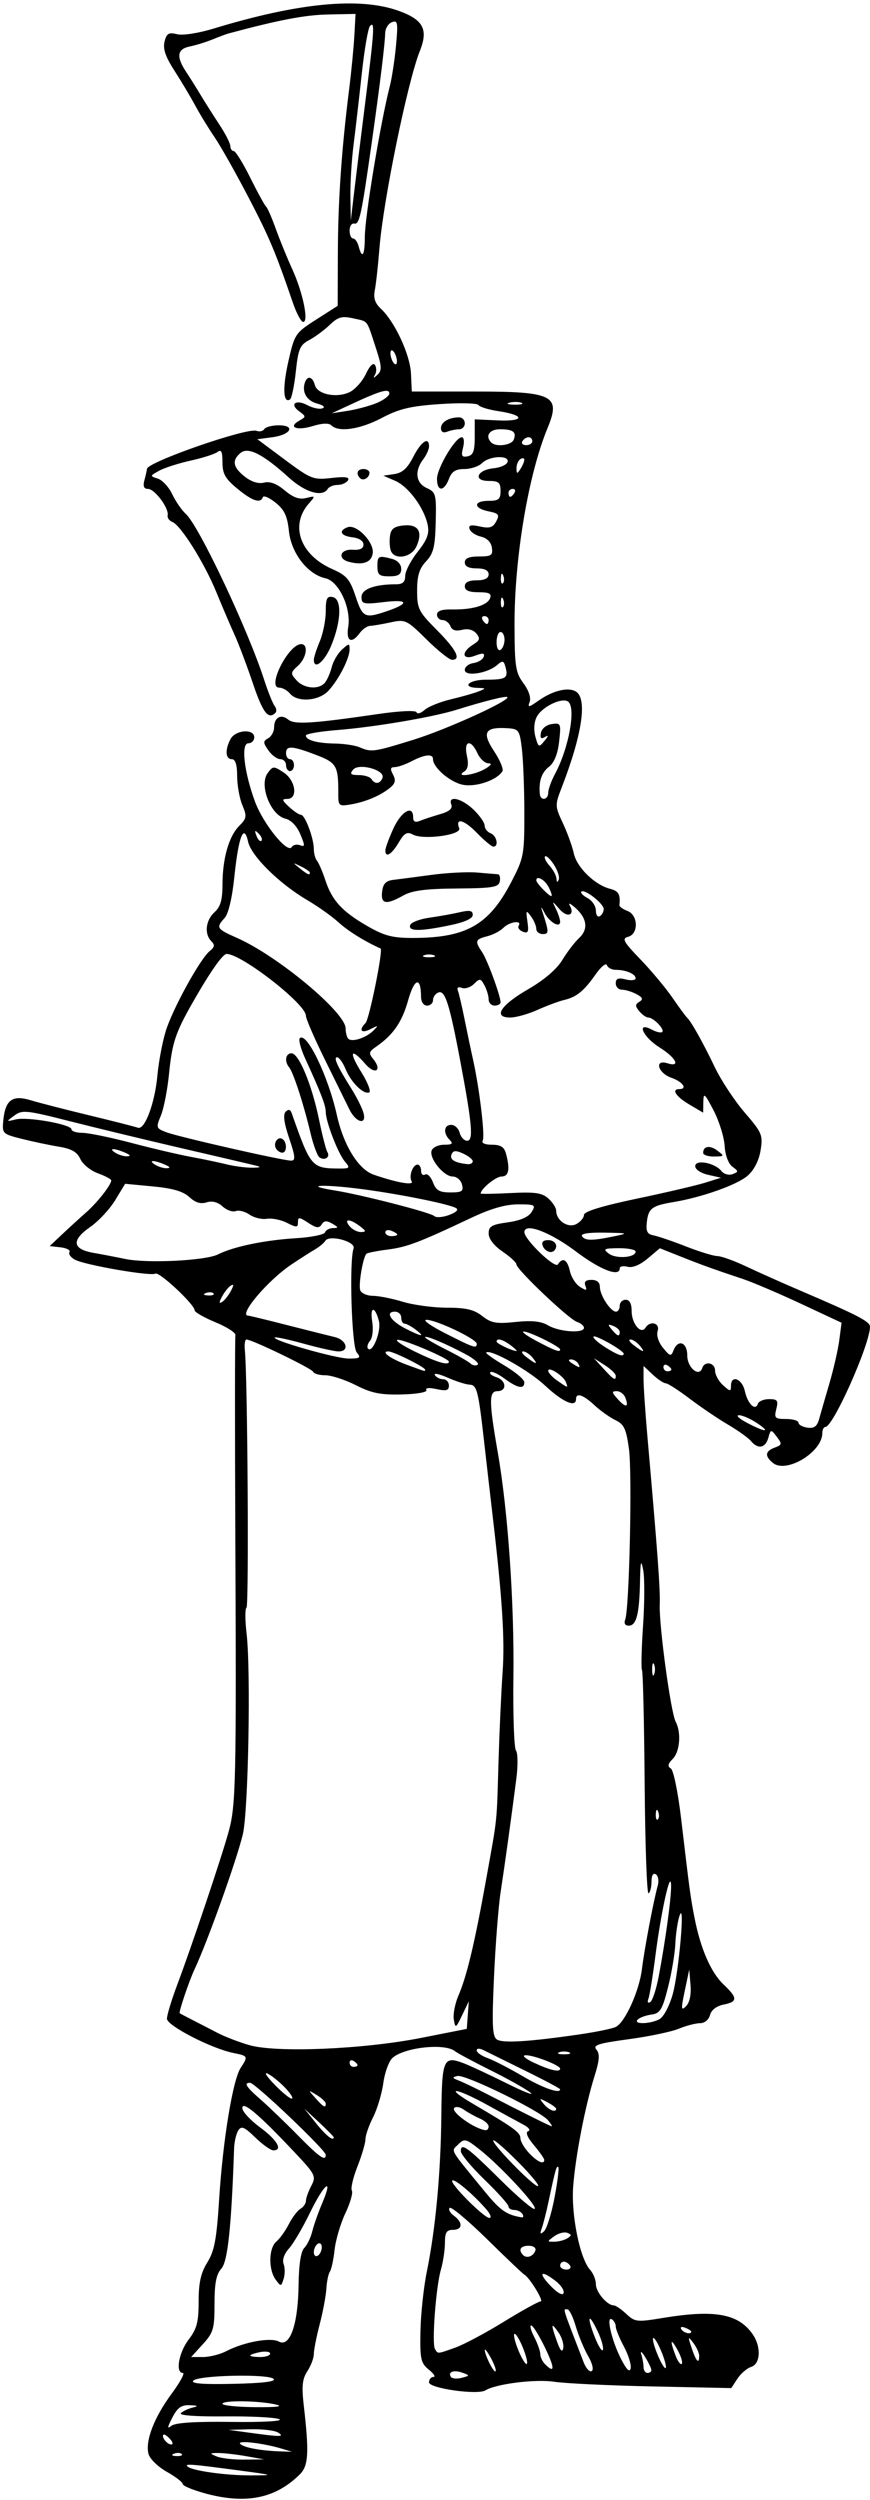 <?xml version="1.0" encoding="UTF-8" standalone="no"?>
<!-- Created with Inkscape (http://www.inkscape.org/) -->

<svg
   xmlns:dc="http://purl.org/dc/elements/1.1/"
   xmlns:cc="http://creativecommons.org/ns#"
   xmlns:rdf="http://www.w3.org/1999/02/22-rdf-syntax-ns#"
   xmlns:svg="http://www.w3.org/2000/svg"
   xmlns="http://www.w3.org/2000/svg"
   xmlns:sodipodi="http://sodipodi.sourceforge.net/DTD/sodipodi-0.dtd"
   xmlns:inkscape="http://www.inkscape.org/namespaces/inkscape"
   id="svg4176"
   version="1.1"
   inkscape:version="0.91 r13725"
   width="205.312"
   height="589.688"
   viewBox="0 0 205.312 589.688"
   sodipodi:docname="ComicCharacter168.svg">
  <defs
     id="defs4180" />
  <sodipodi:namedview
     pagecolor="#ffffff"
     bordercolor="#666666"
     borderopacity="1"
     objecttolerance="10"
     gridtolerance="10"
     guidetolerance="10"
     inkscape:pageopacity="0"
     inkscape:pageshadow="2"
     inkscape:window-width="1600"
     inkscape:window-height="837"
     id="namedview4178"
     showgrid="false"
     inkscape:zoom="1.136195"
     inkscape:cx="102.65625"
     inkscape:cy="294.84375"
     inkscape:window-x="-8"
     inkscape:window-y="-8"
     inkscape:window-maximized="1"
     inkscape:current-layer="svg4176" />
  <path
     style="fill:#000000"
     d="M 48.516,588.121 C 45.551,587.325 43.125,586.323 43.125,585.896 c 0,-0.427 -1.701,-1.732 -3.78,-2.901 -2.088,-1.174 -4.016,-3.066 -4.308,-4.229 -0.777,-3.096 1.333,-8.576 5.452,-14.157 1.998,-2.707 3.197,-4.922 2.665,-4.922 -1.812,0 -0.974,-4.804 1.377,-7.885 1.926,-2.525 2.344,-4.124 2.344,-8.967 0,-4.432 0.51,-6.72 2.056,-9.222 1.678,-2.714 2.19,-5.455 2.785,-14.882 0.872,-13.833 3.204,-28.099 5.062,-30.964 1.811,-2.793 1.788,-2.842 -1.7,-3.547 -5.19,-1.049 -15.654,-6.433 -15.679,-8.068 -0.013,-0.827 1.071,-4.413 2.408,-7.969 3.415,-9.08 10.391,-29.833 12.131,-36.091 1.737,-6.247 1.856,-11.555 1.592,-70.947 -0.111,-24.893 -0.1,-45.702 0.025,-46.243 0.124,-0.541 -1.988,-1.901 -4.695,-3.022 -2.707,-1.121 -4.921,-2.388 -4.922,-2.815 -0.002,-1.373 -8.384,-9.211 -9.267,-8.665 -1.089,0.673 -16.611,-2.012 -18.989,-3.284 -0.988,-0.529 -1.567,-1.333 -1.286,-1.788 0.281,-0.455 -0.656,-0.961 -2.083,-1.125 l -2.594,-0.298 2.988,-2.812 c 1.643,-1.547 4.185,-3.867 5.648,-5.156 2.637,-2.323 5.895,-6.48 5.895,-7.52 0,-0.297 -1.41,-1.051 -3.134,-1.674 -1.724,-0.623 -3.594,-2.143 -4.156,-3.377 -0.756,-1.66 -2.074,-2.416 -5.069,-2.906 -2.226,-0.364 -6.156,-1.193 -8.734,-1.841 -4.572,-1.149 -4.68,-1.257 -4.379,-4.352 0.471,-4.84 2.14,-6.073 6.45,-4.763 1.955,0.594 8.194,2.2 13.866,3.569 5.672,1.369 10.819,2.68 11.437,2.915 1.628,0.617 4.017,-5.776 4.619,-12.359 0.285,-3.113 1.157,-7.77 1.939,-10.348 1.58,-5.213 8.146,-17.164 10.431,-18.988 1.143,-0.912 1.221,-1.427 0.351,-2.297 -1.701,-1.701 -1.344,-4.942 0.754,-6.84 1.406,-1.272 1.876,-2.892 1.88,-6.473 0.007,-6.199 1.497,-11.435 3.955,-13.893 1.769,-1.769 1.842,-2.251 0.739,-4.861 -0.673,-1.594 -1.229,-4.691 -1.234,-6.882 -0.007,-2.704 -0.415,-3.984 -1.269,-3.984 -1.5,0 -1.636,-2.231 -0.288,-4.749 C 55.574,172.135 60,171.813 60,173.906 c 0,0.773 -0.625,1.406 -1.388,1.406 -1.784,0 -1.02,6.739 1.56,13.753 1.919,5.217 7.67,12.344 8.664,10.736 0.33,-0.533 1.217,-0.733 1.972,-0.443 1.197,0.459 1.204,0.126 0.053,-2.613 -0.807,-1.919 -2.172,-3.34 -3.512,-3.654 -3.486,-0.819 -6.252,-7.919 -4.185,-10.745 1.237,-1.691 1.411,-1.699 3.754,-0.164 2.86,1.874 3.473,6.254 0.874,6.254 -1.343,0 -1.277,0.285 0.43,1.875 1.107,1.031 2.367,1.875 2.801,1.875 0.962,0 3.04,5.525 3.04,8.082 0,1.02 0.336,2.256 0.746,2.746 0.41,0.49 1.305,2.578 1.987,4.641 1.582,4.781 3.993,7.388 10.016,10.835 3.973,2.273 5.876,2.755 10.802,2.737 12.445,-0.046 17.771,-3.079 22.99,-13.089 3.017,-5.787 3.145,-6.456 3.137,-16.383 -0.005,-5.692 -0.264,-12.481 -0.578,-15.087 -0.542,-4.512 -0.709,-4.746 -3.507,-4.915 -5.23,-0.316 -5.982,1.003 -3.076,5.395 1.403,2.12 2.298,4.265 1.988,4.767 -1.29,2.087 -6.191,3.773 -9.283,3.193 -3.004,-0.564 -7.099,-4.054 -7.099,-6.052 0,-1.325 -1.916,-1.142 -5.029,0.482 -1.477,0.77 -3.285,1.4 -4.017,1.4 -1.012,0 -1.106,0.423 -0.392,1.757 0.713,1.331 0.55,2.079 -0.67,3.087 -2.24,1.851 -5.762,3.35 -9.276,3.949 -2.834,0.483 -2.977,0.362 -2.966,-2.502 0.026,-6.617 -0.385,-7.329 -5.306,-9.197 C 68.873,175.883 67.5,175.81 67.5,177.656 c 0,0.773 0.422,1.406 0.938,1.406 0.516,0 0.938,0.633 0.938,1.406 0,0.773 -0.422,1.406 -0.938,1.406 -0.516,0 -0.938,-0.633 -0.938,-1.406 0,-0.773 -0.609,-1.406 -1.353,-1.406 -0.744,0 -2.007,-0.934 -2.807,-2.075 -1.284,-1.833 -1.29,-2.167 -0.053,-2.859 0.77,-0.431 1.4,-1.582 1.4,-2.557 0,-2.35 1.626,-3.257 3.32,-1.852 1.471,1.221 5.598,0.969 21.055,-1.282 5.236,-0.763 9.043,-0.942 9.238,-0.435 0.182,0.474 1.032,0.229 1.887,-0.545 0.856,-0.774 3.659,-1.908 6.231,-2.519 2.571,-0.611 5.519,-1.451 6.55,-1.867 1.779,-0.718 1.768,-0.76 -0.234,-0.82 -3.957,-0.119 -2.124,-1.938 1.953,-1.938 4.702,0 5.286,-0.367 4.623,-2.904 -0.424,-1.623 -0.678,-1.692 -2.007,-0.543 -2.296,1.985 -7.615,2.785 -7.615,1.145 0,-0.725 0.916,-1.452 2.036,-1.617 1.12,-0.165 2.211,-0.83 2.424,-1.479 0.295,-0.897 -0.193,-0.958 -2.036,-0.258 -3.039,1.155 -3.395,-0.787 -0.478,-2.609 1.605,-1.002 1.74,-1.464 0.773,-2.63 -0.738,-0.889 -1.99,-1.209 -3.373,-0.862 -1.487,0.373 -2.377,0.089 -2.748,-0.877 -0.302,-0.786 -1.136,-1.429 -1.854,-1.429 -0.718,0 -1.306,-0.579 -1.306,-1.286 0,-0.873 1.129,-1.265 3.516,-1.219 4.81,0.092 8.358,-0.949 9.008,-2.643 0.42,-1.093 -0.195,-1.414 -2.709,-1.414 -2.266,0 -3.252,-0.427 -3.252,-1.406 0,-0.938 0.938,-1.406 2.812,-1.406 1.875,0 2.812,-0.469 2.812,-1.406 0,-0.938 -0.938,-1.406 -2.812,-1.406 -1.875,0 -2.812,-0.469 -2.812,-1.406 0,-0.987 0.997,-1.406 3.346,-1.406 2.917,0 3.308,-0.266 3.047,-2.071 -0.186,-1.288 -1.159,-2.272 -2.574,-2.604 -1.251,-0.293 -2.461,-1.093 -2.689,-1.778 -0.313,-0.938 0.29,-1.09 2.443,-0.617 2.268,0.498 3.06,0.251 3.834,-1.196 0.847,-1.582 0.607,-1.897 -1.81,-2.38 -3.622,-0.724 -3.603,-2.479 0.027,-2.479 2.375,0 2.812,-0.365 2.812,-2.344 0,-1.974 -0.439,-2.344 -2.783,-2.344 -3.794,0 -2.794,-2.601 1.15,-2.993 1.592,-0.158 3.068,-0.815 3.28,-1.46 0.553,-1.683 -4.27,-1.495 -5.999,0.234 -0.773,0.773 -2.652,1.406 -4.175,1.406 -2.091,0 -2.987,0.574 -3.66,2.344 -1.152,3.03 -2.812,3.018 -2.812,-0.02 0,-2.538 4.339,-9.824 5.851,-9.824 0.515,0 0.649,1.057 0.307,2.42 -0.499,1.988 -0.308,2.36 1.07,2.086 1.312,-0.261 1.678,-1.248 1.678,-4.529 l 0,-4.195 5.455,0.249 c 6.384,0.291 6.479,-1.226 0.137,-2.178 -2.315,-0.347 -4.435,-0.998 -4.713,-1.447 -0.277,-0.449 -4.385,-0.548 -9.129,-0.222 -6.946,0.478 -9.609,1.115 -13.679,3.268 -5.092,2.694 -10.201,3.45 -11.892,1.759 -0.594,-0.594 -2.137,-0.539 -4.405,0.157 -3.768,1.157 -5.96,0.282 -3.185,-1.271 1.639,-0.917 1.638,-0.994 -0.006,-2.197 -2.377,-1.738 -0.79,-2.916 1.951,-1.448 1.237,0.662 2.819,0.996 3.514,0.742 0.752,-0.275 0.256,-0.731 -1.225,-1.126 -2.468,-0.658 -3.664,-2.701 -2.905,-4.958 0.581,-1.727 1.828,-1.425 2.35,0.57 0.579,2.216 5.113,3.149 8.197,1.688 1.287,-0.61 3.015,-2.539 3.841,-4.287 0.932,-1.973 1.754,-2.769 2.168,-2.099 0.367,0.594 0.37,1.607 0.006,2.252 -0.525,0.929 -0.399,0.928 0.606,-0.005 1.062,-0.986 0.979,-2.051 -0.508,-6.562 -2.172,-6.587 -1.614,-5.885 -5.332,-6.718 -2.583,-0.579 -3.525,-0.311 -5.465,1.554 -1.289,1.239 -3.47,2.85 -4.846,3.579 -2.188,1.159 -2.584,2.093 -3.157,7.448 -0.361,3.367 -0.984,6.325 -1.384,6.572 -1.619,1.001 -1.773,-2.845 -0.361,-9.05 1.454,-6.391 1.628,-6.652 6.559,-9.806 l 5.065,-3.24 0.041,-12.393 c 0.041,-12.386 0.875,-24.517 2.658,-38.643 0.521,-4.125 1.076,-9.82 1.233,-12.656 l 0.286,-5.156 -6.562,0.133 c -5.377,0.109 -11.573,1.294 -23.438,4.483 -0.516,0.139 -2.203,0.769 -3.75,1.402 -1.547,0.632 -3.973,1.383 -5.391,1.667 -2.955,0.593 -3.218,2.39 -0.869,5.941 0.865,1.307 2.416,3.779 3.447,5.493 1.031,1.714 3.027,4.863 4.436,6.998 1.409,2.135 2.569,4.409 2.578,5.054 0.009,0.645 0.367,1.172 0.795,1.172 0.428,0 2.195,2.848 3.927,6.328 1.732,3.48 3.408,6.539 3.724,6.797 0.316,0.258 1.33,2.578 2.254,5.156 0.924,2.578 2.69,6.904 3.926,9.613 2.499,5.479 3.933,12.419 2.566,12.419 -0.483,0 -1.566,-2.004 -2.407,-4.453 -4.184,-12.188 -5.597,-15.539 -10.575,-25.078 -2.96,-5.672 -6.533,-12 -7.94,-14.062 -1.407,-2.062 -3.47,-5.438 -4.583,-7.5 -1.114,-2.062 -3.324,-5.766 -4.911,-8.229 -2.09,-3.243 -2.725,-5.122 -2.301,-6.809 0.486,-1.938 0.981,-2.231 2.935,-1.741 1.352,0.339 5.027,-0.225 8.651,-1.329 20.022,-6.099 34.479,-7.484 43.658,-4.183 5.838,2.099 7.039,4.385 4.992,9.502 -2.884,7.208 -8.626,35.223 -9.52,46.449 -0.325,4.075 -0.819,8.555 -1.1,9.955 -0.365,1.825 0.041,3.059 1.432,4.355 3.305,3.079 6.9,10.824 7.108,15.312 l 0.196,4.219 15.006,0 c 18.372,0 20.21,0.929 17.029,8.611 -4.531,10.942 -7.832,30.604 -7.795,46.419 0.023,9.83 0.241,11.259 2.103,13.777 1.26,1.704 1.836,3.44 1.463,4.41 -0.525,1.368 -0.218,1.321 2.119,-0.324 3.372,-2.374 6.992,-3.246 8.808,-2.123 2.727,1.685 1.474,10.134 -3.35,22.597 -1.625,4.198 -1.619,4.405 0.266,8.438 1.063,2.273 2.226,5.493 2.586,7.155 0.713,3.294 4.959,7.427 8.557,8.33 1.998,0.501 2.468,1.321 2.202,3.836 -0.038,0.361 0.805,0.98 1.875,1.376 2.57,0.951 2.695,5.447 0.17,6.107 -1.521,0.398 -1.108,1.156 2.89,5.303 2.566,2.661 5.973,6.737 7.572,9.058 1.599,2.32 3.146,4.43 3.438,4.688 0.944,0.834 3.816,5.957 6.57,11.719 1.479,3.094 4.653,7.905 7.054,10.691 4.088,4.744 4.326,5.311 3.744,8.906 -0.388,2.397 -1.527,4.637 -3.03,5.961 -2.451,2.159 -10.767,5.116 -17.577,6.25 -5.041,0.839 -5.88,1.476 -6.239,4.733 -0.238,2.161 0.106,2.842 1.57,3.109 1.031,0.188 4.478,1.363 7.66,2.611 3.182,1.248 6.516,2.27 7.41,2.27 0.894,0 3.961,1.105 6.817,2.456 2.856,1.351 8.592,3.91 12.747,5.688 13.612,5.823 16.461,7.298 16.461,8.521 0,4.14 -8.685,23.648 -10.529,23.648 -0.397,0 -0.721,0.648 -0.721,1.439 0,4.508 -8.538,9.638 -11.688,7.024 -1.951,-1.619 -1.805,-2.762 0.458,-3.599 1.726,-0.639 1.769,-0.865 0.484,-2.548 -1.39,-1.82 -1.419,-1.816 -2.004,0.262 -0.679,2.414 -2.438,2.735 -4.09,0.746 -0.623,-0.75 -3.061,-2.494 -5.418,-3.876 -2.357,-1.382 -6.435,-4.141 -9.061,-6.132 -2.626,-1.991 -5.169,-3.622 -5.652,-3.624 -0.482,-0.002 -1.853,-0.921 -3.047,-2.042 l -2.17,-2.038 0,3.155 c 0,1.735 0.411,7.821 0.913,13.523 2.423,27.51 3.045,35.988 2.907,39.608 -0.188,4.92 2.611,25.481 3.762,27.631 1.359,2.539 0.996,7.073 -0.703,8.771 -1.146,1.146 -1.263,1.741 -0.443,2.248 0.625,0.386 1.696,5.606 2.435,11.868 2.043,17.313 2.187,18.37 3.16,23.366 1.411,7.244 3.862,12.876 6.828,15.69 3.391,3.218 3.393,4.094 0.013,4.77 -1.648,0.33 -2.885,1.283 -3.193,2.461 -0.292,1.119 -1.276,1.923 -2.351,1.923 -1.017,0 -3.271,0.587 -5.01,1.305 -1.739,0.718 -7.065,1.833 -11.837,2.477 -7.23,0.977 -8.495,1.389 -7.593,2.477 0.827,0.997 0.721,2.459 -0.45,6.194 -2.214,7.063 -4.512,18.933 -5.045,26.053 -0.502,6.715 1.581,17 3.981,19.652 0.757,0.836 1.376,2.371 1.376,3.411 0,1.858 2.657,4.993 4.232,4.993 0.442,0 1.769,0.907 2.949,2.016 2.029,1.906 2.504,1.957 8.679,0.938 12.155,-2.007 17.745,-0.998 21.114,3.812 2.069,2.954 1.896,7.033 -0.328,7.739 -0.985,0.313 -2.445,1.566 -3.243,2.785 l -1.452,2.217 -18.553,-0.391 c -10.204,-0.215 -20.663,-0.713 -23.241,-1.106 -4.408,-0.672 -13.733,0.495 -16.217,2.031 -1.861,1.15 -13.314,-0.474 -13.314,-1.887 0,-0.702 0.469,-1.277 1.041,-1.277 0.573,0 0.085,-0.774 -1.083,-1.72 -1.906,-1.544 -2.11,-2.474 -1.985,-9.061 0.077,-4.038 0.748,-10.33 1.492,-13.983 2.08,-10.21 3.304,-23.347 3.437,-36.879 0.132,-13.4 0.461,-14.165 5.308,-12.332 1.413,0.535 5.945,2.648 10.07,4.697 4.125,2.049 6.656,3.04 5.625,2.204 -1.031,-0.837 -5.23,-3.192 -9.33,-5.234 -4.1,-2.042 -7.897,-4.075 -8.438,-4.517 -2.377,-1.946 -11.868,-0.947 -14.733,1.551 -0.86,0.749 -1.846,3.422 -2.193,5.94 -0.346,2.518 -1.436,6.159 -2.421,8.092 -0.986,1.933 -1.792,4.254 -1.792,5.157 0,0.903 -0.85,3.798 -1.888,6.432 -1.039,2.635 -1.634,5.201 -1.324,5.704 0.31,0.502 -0.375,2.897 -1.523,5.322 -1.148,2.425 -2.295,6.308 -2.549,8.628 -0.254,2.32 -0.754,4.641 -1.111,5.156 -0.357,0.516 -0.731,2.316 -0.831,4.001 -0.1,1.685 -0.808,5.465 -1.572,8.4 -0.765,2.935 -1.39,6.107 -1.39,7.048 0,0.941 -0.683,2.754 -1.518,4.028 -1.206,1.84 -1.38,3.523 -0.845,8.17 1.277,11.101 1.101,14.147 -0.934,16.166 -5.74,5.693 -12.664,7.101 -22.249,4.526 z m 7.266,-5.521 c -10.763,-1.431 -12.22,-1.539 -11.536,-0.854 0.992,0.992 8.87,2.111 14.817,2.106 5.867,-0.006 5.745,-0.052 -3.281,-1.252 z m 2.344,-3.273 c -2.32,-0.413 -5.273,-0.752 -6.562,-0.754 -2.136,-0.004 -2.177,0.068 -0.469,0.802 1.031,0.443 3.984,0.783 6.562,0.754 l 4.688,-0.051 -4.219,-0.751 z m -15.254,-0.519 c -0.312,-0.312 -1.12,-0.345 -1.797,-0.074 -0.748,0.299 -0.526,0.521 0.566,0.566 0.988,0.041 1.542,-0.181 1.23,-0.492 z M 66.562,577.57 c -4.517,-1.361 -10.821,-2.08 -9.844,-1.122 0.905,0.887 4.979,1.615 9.844,1.759 l 2.344,0.07 -2.344,-0.706 z m -26.447,-2.319 c -0.665,-0.721 -1.357,-1.171 -1.537,-1 -0.556,0.528 0.853,2.312 1.827,2.312 0.506,0 0.375,-0.59 -0.29,-1.312 z M 65.625,573.75 c -0.773,-0.5 -3.727,-0.849 -6.562,-0.776 l -5.156,0.133 4.688,0.643 c 7.677,1.053 8.661,1.053 7.031,0 z m -11.066,-2.51 c 7.273,0.095 12.204,-0.172 11.408,-0.618 -0.772,-0.431 -6.531,-0.74 -12.797,-0.685 -6.985,0.061 -11.042,-0.235 -10.485,-0.765 0.5,-0.476 1.753,-1.068 2.784,-1.316 1.429,-0.344 1.268,-0.477 -0.679,-0.56 -1.987,-0.085 -2.904,0.568 -4.129,2.938 -1.171,2.265 -1.234,2.764 -0.244,1.943 0.902,-0.748 5.464,-1.05 14.143,-0.938 z m 10.597,-4.088 C 61.287,566.216 52.5,566.089 52.5,566.969 c 0,0.396 3.48,0.751 7.734,0.791 5.027,0.047 6.75,-0.166 4.922,-0.608 z m -0.592,-6.058 c -1.217,-1.229 -17.653,-0.88 -18.935,0.402 -0.695,0.695 2.115,0.923 9.437,0.763 6.944,-0.151 10.117,-0.54 9.498,-1.165 z m 44.604,-1.446 c -2.046,-0.743 -3.514,-0.238 -2.777,0.954 0.267,0.432 1.411,0.542 2.543,0.246 1.958,-0.512 1.969,-0.571 0.233,-1.201 z m 6.724,-3.393 c -0.793,-1.464 -1.459,-2.364 -1.48,-2.002 -0.064,1.114 2.118,5.467 2.532,5.053 0.214,-0.214 -0.259,-1.587 -1.052,-3.051 z m 22.891,-0.578 c -0.961,-1.661 -2.273,-4.814 -2.914,-7.005 -0.641,-2.191 -1.521,-3.984 -1.955,-3.984 -1.082,0 -1.434,-1.15 3.817,12.478 0.558,1.449 1.417,2.386 1.907,2.083 0.515,-0.318 0.153,-1.829 -0.856,-3.572 z m 8.456,-2.212 c -1.059,-1.976 -1.926,-4.102 -1.926,-4.724 0,-0.622 -0.416,-1.387 -0.923,-1.701 -1.413,-0.873 -0.034,5.05 2.18,9.366 1.3,2.533 2.033,3.247 2.259,2.201 0.185,-0.852 -0.531,-3.166 -1.59,-5.142 z m 6.478,5.519 c -0.018,-0.387 -0.68,-1.758 -1.471,-3.047 -0.791,-1.289 -1.198,-1.571 -0.904,-0.626 0.293,0.945 0.533,2.316 0.533,3.047 0,0.731 0.422,1.33 0.938,1.33 0.516,0 0.923,-0.316 0.904,-0.703 z m -25.143,-5.349 c -1.364,-2.813 -2.808,-5.133 -3.208,-5.156 -0.4,-0.023 -0.084,1.203 0.703,2.724 0.787,1.521 1.43,3.335 1.43,4.031 0,0.696 0.506,1.772 1.125,2.39 2.358,2.358 2.34,0.941 -0.051,-3.99 z m 27.477,0.939 c -0.81,-1.94 -1.665,-3.335 -1.9,-3.1 -0.234,0.234 0.237,2.013 1.047,3.953 0.81,1.94 1.665,3.335 1.9,3.1 0.234,-0.234 -0.237,-2.013 -1.047,-3.953 z m -32.727,-1.023 c -0.81,-1.94 -1.684,-3.316 -1.942,-3.058 -0.258,0.258 0.194,2.056 1.005,3.995 0.81,1.94 1.684,3.316 1.942,3.058 0.258,-0.258 -0.194,-2.056 -1.005,-3.995 z m 36.631,0.829 c -1.671,-3.083 -1.947,-2.506 -0.553,1.158 0.53,1.394 1.196,2.303 1.48,2.019 0.284,-0.284 -0.133,-1.713 -0.926,-3.177 z M 165,555.648 c 0,-0.675 -0.627,-2.046 -1.393,-3.047 -1.275,-1.665 -1.307,-1.56 -0.377,1.227 1.061,3.181 1.77,3.91 1.77,1.82 z M 53.386,554.558 c 4.224,-2.185 10.466,-3.319 12.442,-2.262 2.609,1.396 4.512,-4.077 4.632,-13.317 0.063,-4.869 0.534,-7.963 1.335,-8.764 0.681,-0.681 1.536,-2.449 1.901,-3.929 0.365,-1.48 1.425,-4.484 2.357,-6.676 2.727,-6.415 0.429,-4.574 -2.926,2.344 -1.688,3.48 -3.908,7.256 -4.935,8.39 -1.131,1.249 -1.626,2.687 -1.258,3.648 0.335,0.872 0.335,2.449 -1.94e-4,3.504 -0.591,1.862 -0.646,1.867 -1.896,0.157 -1.734,-2.371 -1.631,-7.45 0.181,-8.954 0.807,-0.67 2.13,-2.515 2.94,-4.099 0.809,-1.584 2.047,-3.218 2.751,-3.63 0.704,-0.412 1.282,-1.256 1.285,-1.875 0.003,-0.619 0.572,-2.211 1.265,-3.538 1.203,-2.305 1.009,-2.676 -4.345,-8.338 C 60.909,498.545 57.188,495.423 57.188,497.217 c 0,0.81 1.882,2.858 4.182,4.55 4.042,2.974 5.454,5.42 3.128,5.42 -0.62,0 -2.537,-1.366 -4.26,-3.036 -2.606,-2.526 -3.281,-2.802 -4.015,-1.641 -0.485,0.767 -0.925,2.661 -0.978,4.208 -0.629,18.495 -1.497,26.697 -3.002,28.359 -1.206,1.333 -1.619,3.448 -1.619,8.303 0,5.901 -0.26,6.799 -2.76,9.536 l -2.76,3.021 2.806,0 c 1.543,0 4.007,-0.621 5.474,-1.379 z M 63.75,555.13 c 0,-0.444 -1.055,-0.606 -2.344,-0.359 -1.289,0.246 -2.344,0.61 -2.344,0.807 0,0.198 1.055,0.359 2.344,0.359 1.289,0 2.344,-0.363 2.344,-0.807 z m 43.71,-1.422 c 1.998,-0.711 7.145,-3.453 11.437,-6.094 4.292,-2.641 8.207,-4.802 8.7,-4.802 0.832,0 -2.727,-5.78 -3.908,-6.348 -0.291,-0.14 -4.218,-3.877 -8.726,-8.305 -4.508,-4.428 -8.488,-7.759 -8.844,-7.403 -0.356,0.356 0.09,1.187 0.992,1.846 2.198,1.608 2.076,3.336 -0.236,3.336 -1.491,0 -1.875,0.625 -1.875,3.053 0,1.679 -0.427,4.527 -0.949,6.328 -1.185,4.093 -2.184,17.467 -1.399,18.737 0.727,1.176 0.471,1.194 4.808,-0.348 z m 24.324,-3.586 c -1.768,-2.525 -1.841,-2.061 -0.336,2.161 0.775,2.174 1.243,2.671 1.472,1.564 0.185,-0.893 -0.327,-2.569 -1.136,-3.724 z m 9.251,-0.269 c -2.169,-4.571 -2.637,-3.632 -0.677,1.358 0.874,2.224 1.742,3.583 1.929,3.021 0.187,-0.562 -0.376,-2.533 -1.252,-4.379 z m 22.09,0.092 c 0,-0.203 -0.655,-0.62 -1.455,-0.927 -0.834,-0.32 -1.211,-0.163 -0.882,0.368 0.551,0.891 2.337,1.318 2.337,0.558 z m -31.986,-11.935 c -3.516,-2.703 -4.265,-2.046 -1.252,1.099 1.644,1.716 2.888,2.41 3.112,1.738 0.205,-0.616 -0.632,-1.893 -1.86,-2.837 z m 3.392,-3.634 c -0.319,-0.516 -0.976,-0.938 -1.462,-0.938 -0.485,0 -0.882,0.422 -0.882,0.938 0,0.516 0.658,0.938 1.462,0.938 0.804,0 1.201,-0.422 0.882,-0.938 z M 75.938,530.046 c 0,-0.773 -0.422,-1.146 -0.938,-0.827 -0.516,0.319 -0.938,1.212 -0.938,1.986 0,0.773 0.422,1.146 0.938,0.827 0.516,-0.319 0.938,-1.212 0.938,-1.986 z m 50.41,0.755 c 0.207,-0.622 -0.491,-1.113 -1.582,-1.113 -1.947,0 -2.531,0.984 -1.309,2.207 0.869,0.869 2.434,0.276 2.891,-1.094 z m 7.559,-2.872 c 1.035,-0.656 1.029,-0.878 -0.039,-1.288 -0.709,-0.272 -2.091,0.091 -3.07,0.807 -1.744,1.275 -1.743,1.302 0.039,1.288 1.001,-0.007 2.383,-0.371 3.07,-0.807 z m -3.049,-9.565 c 0.716,-3.757 1.118,-7.014 0.893,-7.239 -0.413,-0.413 -0.683,0.548 -2.336,8.325 -0.502,2.362 -1.2,5.104 -1.551,6.094 -0.497,1.402 -0.381,1.563 0.527,0.725 0.641,-0.591 1.752,-4.148 2.467,-7.905 z m -16.103,2.719 c -3.136,-3.585 -7.374,-7.177 -8.008,-6.785 -0.821,0.507 7.43,8.827 8.754,8.827 0.572,0 0.235,-0.919 -0.747,-2.042 z m 8.527,1.105 c -0.319,-0.516 -1.187,-0.938 -1.93,-0.938 -0.743,0 -1.351,-0.375 -1.351,-0.834 0,-0.458 -2.531,-3.282 -5.625,-6.275 -3.094,-2.993 -5.625,-6.028 -5.625,-6.745 0,-2.128 1.474,-1.065 9.363,6.75 4.124,4.086 7.759,7.168 8.077,6.85 0.686,-0.686 -7.982,-10.028 -12.981,-13.989 -3.26,-2.583 -3.619,-2.671 -5.055,-1.234 -1.733,1.733 -2.351,0.629 6.221,11.103 3.682,4.499 5.13,5.514 8.727,6.12 0.417,0.07 0.498,-0.294 0.179,-0.81 z m -0.913,-12.163 c -3.048,-3.08 -5.723,-5.419 -5.945,-5.198 -0.589,0.589 9.341,10.798 10.503,10.798 0.541,0 -1.51,-2.52 -4.558,-5.6 z m 6.069,-0.592 c 0,-0.312 -1.103,-1.878 -2.45,-3.48 -1.558,-1.852 -2.046,-3.047 -1.34,-3.282 0.619,-0.206 0.147,-0.877 -1.065,-1.515 -1.197,-0.63 -4.982,-2.694 -8.411,-4.587 -7.689,-4.245 -10.724,-4.57 -3.591,-0.385 9.741,5.716 11.221,6.787 11.227,8.132 0.003,0.74 0.923,2.322 2.044,3.516 1.951,2.077 3.587,2.808 3.587,1.602 z M 76.875,508.24 c 0,-1.095 -16.702,-16.99 -17.852,-16.99 -1.57,0 -0.989,0.915 2.549,4.013 1.896,1.66 5.798,5.411 8.672,8.335 5.136,5.227 6.631,6.273 6.631,4.641 z m 1.875,-4.15 c 0,-0.157 -1.559,-1.739 -3.465,-3.516 l -3.465,-3.231 2.762,3.448 c 2.349,2.932 4.169,4.372 4.169,3.298 z m 36.562,-2.551 c 0,-0.528 -0.949,-1.371 -2.109,-1.873 -1.16,-0.502 -2.827,-1.425 -3.705,-2.053 -0.878,-0.628 -1.907,-0.83 -2.287,-0.449 -0.928,0.927 4.831,5.029 7.398,5.27 0.387,0.036 0.703,-0.366 0.703,-0.895 z m 13.993,-1.467 c -1.836,-2.212 -19.543,-10.861 -21.345,-10.426 -1.316,0.318 -1.267,0.485 0.321,1.087 1.031,0.391 4.406,2.018 7.5,3.615 7.764,4.008 13.995,7.105 14.412,7.164 0.192,0.027 -0.207,-0.621 -0.888,-1.441 z m 1.945,-2.695 c 0,-0.24 -0.949,-0.942 -2.109,-1.56 -1.913,-1.019 -1.989,-0.979 -0.823,0.436 1.198,1.452 2.932,2.117 2.932,1.124 z m -54.375,-1.214 c 0,-0.392 -0.949,-1.295 -2.109,-2.008 -2.102,-1.291 -2.103,-1.289 -0.323,0.712 1.911,2.148 2.433,2.426 2.433,1.296 z m -9.446,-3.593 c -1.25,-1.336 -3.117,-2.875 -4.148,-3.419 -1.075,-0.567 -0.475,0.466 1.406,2.42 1.805,1.875 3.671,3.414 4.148,3.419 0.477,0.006 -0.156,-1.083 -1.406,-2.42 z m 64.758,0.221 c 0,-0.183 -3.691,-2.148 -8.203,-4.365 -4.512,-2.217 -8.941,-4.402 -9.844,-4.856 -0.982,-0.494 -1.641,-0.472 -1.641,0.054 0,0.483 1.16,1.295 2.578,1.803 1.418,0.508 5.109,2.41 8.203,4.227 4.838,2.841 8.906,4.273 8.906,3.137 z m 0,-4.87 c 0,-0.802 -6.303,-3.242 -8.173,-3.164 -0.944,0.039 -0.04,0.824 2.079,1.805 3.834,1.775 6.094,2.279 6.094,1.358 z M 84.375,487.087 c 0,-0.227 -0.422,-0.674 -0.938,-0.993 -0.516,-0.319 -0.938,-0.133 -0.938,0.413 0,0.546 0.422,0.993 0.938,0.993 0.516,0 0.938,-0.186 0.938,-0.413 z m 49.922,-3.02 c -0.645,-0.26 -1.699,-0.26 -2.344,0 -0.645,0.26 -0.117,0.473 1.172,0.473 1.289,0 1.816,-0.213 1.172,-0.473 z m -34.922,-3.402 10.781,-2.129 0.239,-3.252 0.239,-3.252 -1.574,3.281 c -1.484,3.093 -1.596,3.153 -1.962,1.039 -0.214,-1.233 0.269,-3.764 1.072,-5.625 1.987,-4.604 3.821,-12.271 6.525,-27.289 2.764,-15.345 2.499,-12.831 2.956,-28.125 0.208,-6.961 0.641,-16.393 0.963,-20.96 0.54,-7.663 -0.088,-17.499 -2.342,-36.696 -0.484,-4.125 -1.358,-11.719 -1.941,-16.875 -1.468,-12.974 -1.754,-14.119 -3.549,-14.199 -0.86,-0.038 -3.184,-0.783 -5.164,-1.655 -1.98,-0.872 -3.327,-1.142 -2.992,-0.6 0.335,0.542 1.217,0.986 1.96,0.986 0.743,0 1.351,0.666 1.351,1.481 0,1.171 -0.613,1.346 -2.93,0.837 -1.735,-0.381 -2.71,-0.288 -2.39,0.229 0.309,0.5 -2.145,0.942 -5.742,1.036 -5.056,0.131 -7.181,-0.294 -10.893,-2.179 -2.537,-1.288 -5.771,-2.342 -7.188,-2.342 -1.417,0 -2.716,-0.367 -2.888,-0.816 -0.3,-0.784 -14.431,-7.622 -15.751,-7.622 -0.354,0 -0.52,1.16 -0.37,2.578 0.637,5.999 0.983,60.305 0.387,60.673 -0.359,0.222 -0.35,2.968 0.019,6.103 1.031,8.74 0.407,42.036 -0.887,47.364 -1.539,6.337 -8.343,25.341 -11.412,31.875 -1.273,2.711 -3.769,10.105 -3.482,10.314 0.134,0.098 1.51,0.823 3.057,1.612 1.547,0.788 4.191,2.154 5.875,3.033 1.685,0.88 5.06,2.176 7.5,2.88 6.398,1.845 26.917,0.982 40.531,-1.706 z m 37.5,-0.843 c 3.867,-0.564 7.678,-1.354 8.468,-1.754 2.193,-1.111 5.529,-8.509 6.149,-13.639 0.566,-4.676 2.731,-16.095 3.739,-19.714 0.307,-1.102 0.099,-2.287 -0.461,-2.633 -0.63,-0.389 -1.019,0.265 -1.019,1.714 0,1.289 -0.316,2.539 -0.703,2.778 -0.387,0.239 -0.799,-11.362 -0.915,-25.78 -0.117,-14.418 -0.4,-26.517 -0.629,-26.888 -0.229,-0.371 -0.116,-5.093 0.252,-10.493 0.368,-5.401 0.383,-11.296 0.033,-13.101 -0.515,-2.66 -0.658,-2.127 -0.756,2.812 -0.15,7.579 -0.852,10.312 -2.648,10.312 -0.871,0 -1.189,-0.542 -0.845,-1.438 0.981,-2.555 1.682,-34.478 0.885,-40.269 -0.65,-4.719 -1.156,-5.797 -3.179,-6.767 -1.324,-0.634 -3.559,-2.222 -4.968,-3.527 -2.675,-2.479 -4.34,-3.03 -4.34,-1.436 0,2.087 -3.141,0.706 -7.353,-3.234 -3.851,-3.602 -12.922,-8.678 -13.85,-7.75 -0.172,0.172 1.778,1.554 4.333,3.07 2.555,1.517 4.654,3.285 4.664,3.93 0.028,1.73 -1.581,1.431 -4.695,-0.871 -1.52,-1.124 -3.011,-1.795 -3.314,-1.492 -0.303,0.303 0.325,0.829 1.395,1.168 2.38,0.755 2.589,3.304 0.271,3.304 -2.038,0 -2.022,2.391 0.095,14.531 2.391,13.712 3.9,35.421 3.676,52.88 -0.115,8.975 0.155,16.779 0.602,17.344 0.446,0.565 0.486,3.558 0.088,6.651 -1.216,9.461 -2.721,20.315 -3.705,26.719 -0.515,3.352 -1.219,12.355 -1.565,20.008 -0.518,11.446 -0.395,14.069 0.693,14.789 1.378,0.911 7.653,0.519 19.603,-1.225 z m 18.744,-3.568 c 0.986,-0.528 2.346,-3.077 3.126,-5.859 1.479,-5.278 2.983,-22.572 1.61,-18.519 -0.437,1.289 -0.877,4.242 -0.979,6.562 -0.102,2.32 -0.882,6.961 -1.734,10.312 -1.342,5.282 -1.861,6.136 -3.893,6.408 -1.289,0.173 -2.745,0.7 -3.234,1.172 -1.221,1.176 2.877,1.115 5.104,-0.076 z m 7.336,-8.07 -0.299,-3.652 -1.053,5.004 c -0.918,4.359 -0.879,4.83 0.299,3.652 0.845,-0.845 1.24,-2.723 1.053,-5.004 z m -7.514,-1.984 c 1.646,-8.73 3.002,-18.699 2.929,-21.536 -0.102,-3.961 -2.338,6.076 -3.688,16.55 -0.629,4.878 -1.378,9.483 -1.666,10.232 -0.303,0.789 -0.117,1.112 0.44,0.767 0.53,-0.327 1.423,-3.033 1.984,-6.013 z m -0.113,-38.875 c -0.299,-0.748 -0.521,-0.526 -0.566,0.566 -0.041,0.988 0.181,1.542 0.492,1.23 0.312,-0.312 0.345,-1.12 0.074,-1.797 z m -0.957,-34.746 c -0.26,-0.645 -0.473,-0.117 -0.473,1.172 0,1.289 0.213,1.816 0.473,1.172 0.26,-0.645 0.26,-1.699 0,-2.344 z M 178.594,335.625 c -1.547,-1.024 -3.445,-1.845 -4.219,-1.824 -0.773,0.021 0.07,0.817 1.875,1.767 4.419,2.328 5.824,2.362 2.344,0.056 z m 17.149,-9.375 c 0.984,-3.352 2.029,-7.932 2.323,-10.179 l 0.533,-4.085 -9.534,-4.457 c -5.244,-2.451 -11.432,-5.09 -13.752,-5.865 -6.977,-2.328 -9.612,-3.278 -14.719,-5.308 l -4.875,-1.938 -2.882,2.425 c -1.8,1.515 -3.578,2.244 -4.734,1.941 -1.018,-0.266 -1.851,-0.102 -1.851,0.366 0,2.134 -4.558,0.384 -10.321,-3.961 -6.125,-4.619 -12.179,-6.888 -12.179,-4.566 0,1.74 7.231,8.696 7.905,7.605 1.099,-1.779 2.234,-1.151 2.831,1.565 0.315,1.433 1.387,3.114 2.384,3.736 1.507,0.941 1.722,0.897 1.277,-0.261 -0.368,-0.96 0.079,-1.393 1.441,-1.393 1.268,0 1.975,0.597 1.975,1.666 0,1.957 2.527,5.834 3.803,5.834 0.486,0 0.884,-0.633 0.884,-1.406 0,-0.773 0.633,-1.406 1.406,-1.406 0.924,0 1.406,0.925 1.406,2.698 0,2.936 2.212,5.595 3.253,3.91 1.094,-1.771 3.485,-1.139 2.882,0.761 -0.327,1.031 0.194,2.66 1.273,3.984 1.646,2.018 1.89,2.077 2.466,0.599 1.071,-2.752 3.251,-1.947 3.251,1.201 0,2.873 2.788,5.2 3.538,2.952 0.592,-1.775 3.025,-1.273 3.025,0.624 0,0.951 0.844,2.493 1.875,3.427 1.686,1.526 1.875,1.541 1.875,0.145 0,-2.687 2.635,-1.682 3.279,1.25 0.664,3.022 2.474,4.783 3.072,2.989 0.202,-0.607 1.395,-1.103 2.651,-1.103 1.968,0 2.202,0.324 1.695,2.344 -0.533,2.123 -0.314,2.344 2.326,2.344 1.603,0 2.914,0.393 2.914,0.872 0,0.48 0.949,1.007 2.109,1.172 1.58,0.224 2.272,-0.288 2.758,-2.044 0.357,-1.289 1.454,-5.086 2.438,-8.438 z m -67.644,-32.344 c -0.367,-0.957 0.051,-1.406 1.306,-1.406 1.016,0 1.846,0.632 1.846,1.406 0,0.773 -0.588,1.406 -1.306,1.406 -0.718,0 -1.549,-0.633 -1.846,-1.406 z m 19.48,35.759 c -0.325,-0.847 -1.244,-1.54 -2.042,-1.54 -1.227,0 -1.188,0.291 0.251,1.881 1.913,2.113 2.677,1.968 1.792,-0.34 z m -14.032,-3.67 c -0.574,-1.495 -4.171,-3.806 -4.171,-2.68 0,0.457 0.949,1.493 2.109,2.303 2.62,1.828 2.618,1.827 2.062,0.378 z m 11.766,-1.513 c 0,-0.456 -1.16,-1.572 -2.578,-2.479 l -2.578,-1.649 2.273,2.479 c 2.457,2.68 2.883,2.924 2.883,1.649 z m -45,-1.419 c 0,-0.6 -7.45,-4.313 -8.654,-4.313 -1.924,0 0.52,1.749 4.458,3.191 4.556,1.668 4.196,1.572 4.196,1.122 z m 58.125,-0.039 c 0,-0.227 -0.422,-0.674 -0.938,-0.993 -0.516,-0.319 -0.938,-0.133 -0.938,0.413 0,0.546 0.422,0.993 0.938,0.993 0.516,0 0.938,-0.186 0.938,-0.413 z m -48.461,-3.563 c -4.624,-2.49 -9.664,-4.605 -9.664,-4.055 0,0.238 2.215,1.539 4.922,2.892 2.707,1.353 5.306,2.835 5.775,3.293 0.469,0.458 1.232,0.599 1.695,0.313 0.463,-0.286 -0.765,-1.386 -2.728,-2.443 z m 26.43,2.101 c -0.319,-0.516 -1.082,-0.931 -1.696,-0.923 -0.671,0.008 -0.555,0.377 0.29,0.923 1.801,1.164 2.126,1.164 1.406,0 z m -30.469,-0.4 c 0,-0.735 -10.517,-5.226 -12.066,-5.153 -0.84,0.04 1.004,1.304 4.098,2.81 5.183,2.523 7.969,3.342 7.969,2.344 z m 19.688,-1.006 c -0.642,-0.773 -1.618,-1.406 -2.169,-1.406 -0.551,0 -0.183,0.619 0.818,1.376 2.352,1.779 2.811,1.789 1.351,0.03 z m -41.447,-1.173 c -1.198,-1.441 -1.803,-21.518 -0.74,-24.529 0.568,-1.609 -5.726,-3.307 -6.66,-1.797 -0.323,0.522 -1.427,1.439 -2.455,2.037 -1.027,0.598 -3.512,2.187 -5.522,3.532 -5.63,3.766 -12.664,12.086 -10.219,12.086 0.251,0 4.365,0.999 9.141,2.22 4.776,1.221 9.844,2.494 11.262,2.83 2.835,0.672 3.57,3.387 0.917,3.387 -0.914,0 -4.599,-0.815 -8.19,-1.81 -3.591,-0.996 -6.68,-1.659 -6.865,-1.474 -0.668,0.668 14.437,4.971 17.452,4.971 2.685,0 2.931,-0.19 1.88,-1.455 z m 63.01,0.312 c 0,-0.727 -6.657,-4.514 -7.12,-4.05 -0.252,0.252 0.93,1.348 2.627,2.435 2.966,1.899 4.492,2.448 4.492,1.615 z m -57.766,-7.681 c -0.905,-3.606 -2.176,-3.546 -1.588,0.075 0.303,1.867 0.079,3.843 -0.516,4.56 -0.578,0.696 -0.78,1.537 -0.448,1.869 1.074,1.074 3.136,-4.18 2.552,-6.504 z m 31.103,5.699 c -1.844,-1.395 -3.336,-1.787 -3.336,-0.877 0,0.456 3.58,2.154 4.688,2.224 0.258,0.016 -0.35,-0.59 -1.351,-1.347 z m 11.664,0.986 c 0,-0.67 -7.24,-4.238 -8.599,-4.238 -0.645,0 0.709,0.998 3.01,2.218 4.395,2.33 5.589,2.762 5.589,2.02 z m 18.75,-0.957 c -0.642,-0.773 -1.618,-1.406 -2.169,-1.406 -0.551,0 -0.183,0.619 0.818,1.376 2.352,1.779 2.811,1.789 1.351,0.03 z M 112.5,316.943 c 0,-1.121 -9.668,-5.708 -11.895,-5.644 -0.934,0.027 1.044,1.44 4.395,3.139 6.937,3.517 7.5,3.705 7.5,2.505 z m -14.476,-3.379 c -1.001,-0.757 -2.161,-1.376 -2.578,-1.376 -0.417,0 -0.758,-0.633 -0.758,-1.406 0,-0.773 -0.668,-1.406 -1.484,-1.406 -2.389,0 -1.016,2.207 2.478,3.983 3.903,1.984 4.797,2.062 2.343,0.206 z M 146.25,314.163 c 0,-0.46 -0.692,-1.103 -1.539,-1.428 -1.287,-0.494 -1.345,-0.357 -0.354,0.837 1.35,1.627 1.893,1.796 1.893,0.591 z m -8.438,-0.975 c 0,-0.481 -0.738,-1.11 -1.641,-1.398 -1.898,-0.605 -14.297,-12.366 -14.297,-13.561 0,-0.44 -1.474,-1.804 -3.275,-3.03 -2.032,-1.384 -3.277,-2.997 -3.281,-4.252 -0.006,-1.705 0.698,-2.118 4.495,-2.64 2.959,-0.407 4.889,-1.24 5.633,-2.432 1.058,-1.693 0.848,-1.813 -3.185,-1.813 -2.955,0 -6.432,0.999 -11.024,3.167 -12.445,5.876 -15.13,6.895 -19.758,7.494 -2.537,0.329 -4.789,0.773 -5.004,0.988 -0.82,0.82 -1.932,7.389 -1.459,8.621 0.273,0.711 1.611,1.297 2.974,1.303 1.363,0.006 4.549,0.638 7.08,1.406 2.531,0.768 7.22,1.396 10.42,1.396 4.487,0 6.39,0.45 8.315,1.964 2.118,1.666 3.311,1.879 7.861,1.403 3.865,-0.404 6.019,-0.176 7.708,0.815 2.613,1.534 8.438,1.926 8.438,0.568 z m -83.349,-8.666 c 0.742,-1.387 0.745,-1.756 0.01,-1.302 -0.564,0.349 -1.492,1.505 -2.062,2.57 -0.742,1.387 -0.745,1.756 -0.01,1.302 0.564,-0.349 1.492,-1.505 2.062,-2.57 z m -4.092,0.536 c -0.312,-0.312 -1.12,-0.345 -1.797,-0.074 -0.748,0.299 -0.526,0.521 0.566,0.566 0.988,0.041 1.542,-0.181 1.23,-0.492 z m 1.091,-9.197 c 3.629,-1.834 10.979,-3.359 18.367,-3.81 3.601,-0.22 6.695,-0.842 6.875,-1.382 0.18,-0.54 1.031,-0.995 1.89,-1.011 1.347,-0.025 1.321,-0.169 -0.19,-1.047 -1.312,-0.763 -1.939,-0.715 -2.498,0.189 -0.592,0.957 -1.247,0.879 -3.17,-0.381 -2.13,-1.395 -2.424,-1.412 -2.424,-0.136 0,1.276 -0.312,1.294 -2.578,0.143 -1.418,-0.72 -3.558,-1.151 -4.757,-0.957 -1.198,0.194 -3.04,-0.251 -4.092,-0.988 -1.052,-0.737 -2.514,-1.11 -3.247,-0.828 -0.733,0.281 -2.131,-0.21 -3.106,-1.093 -1.161,-1.05 -2.471,-1.383 -3.795,-0.963 -1.389,0.441 -2.657,0.05 -4.052,-1.25 -1.443,-1.345 -3.927,-2.071 -8.592,-2.513 l -6.562,-0.622 -2.344,3.862 c -1.289,2.124 -3.943,4.972 -5.898,6.33 -4.489,3.116 -4.229,5.221 0.754,6.096 2.056,0.361 5.425,1.008 7.488,1.439 5.216,1.089 18.982,0.413 21.931,-1.077 z M 150,295.203 c 0,-0.456 -1.793,-0.815 -3.984,-0.798 -3.515,0.026 -3.791,0.177 -2.343,1.276 1.717,1.303 6.327,0.955 6.327,-0.478 z m -5.156,-3.587 c 3.569,-0.738 3.464,-0.781 -2.165,-0.883 -3.729,-0.068 -5.701,0.239 -5.335,0.83 0.681,1.101 2.377,1.113 7.5,0.054 z M 93.75,291.194 c 0,-0.203 -0.633,-0.611 -1.406,-0.908 -0.773,-0.297 -1.406,-0.131 -1.406,0.368 0,0.499 0.633,0.908 1.406,0.908 0.773,0 1.406,-0.166 1.406,-0.368 z m -8.851,-2.005 c -2.369,-1.792 -3.895,-1.773 -2.399,0.03 0.642,0.773 1.854,1.393 2.693,1.376 1.282,-0.025 1.235,-0.25 -0.294,-1.406 z m 52.914,-2.648 c 0,-0.791 4.275,-2.102 12.422,-3.811 6.832,-1.433 14.109,-3.133 16.172,-3.777 l 3.75,-1.171 -3.047,-0.684 c -1.71,-0.384 -3.047,-1.276 -3.047,-2.034 0,-1.68 4.621,-0.818 6.209,1.159 0.583,0.726 1.746,1.044 2.606,0.714 1.436,-0.551 1.433,-0.683 -0.042,-1.762 -0.951,-0.696 -1.69,-2.689 -1.831,-4.941 -0.13,-2.076 -1.303,-5.825 -2.608,-8.332 -2.11,-4.056 -2.376,-4.277 -2.415,-2.011 l -0.044,2.547 -3.281,-1.936 c -3.158,-1.863 -4.298,-3.626 -2.344,-3.626 2.014,0 0.791,-1.743 -1.875,-2.672 -3.189,-1.112 -4.096,-4.424 -0.938,-3.422 3.212,1.019 2.074,-1.257 -1.875,-3.75 -3.968,-2.505 -5.55,-6.186 -1.795,-4.176 1.075,0.576 2.18,0.821 2.455,0.546 C 156.905,242.783 154.213,240 152.994,240 c -0.489,0 -1.442,-0.665 -2.116,-1.478 -1.011,-1.218 -1.009,-1.612 0.012,-2.243 0.951,-0.588 0.788,-1.006 -0.702,-1.804 -1.067,-0.571 -2.601,-1.038 -3.408,-1.038 -0.807,0 -1.468,-0.679 -1.468,-1.508 0,-1.14 0.571,-1.364 2.344,-0.92 1.289,0.324 2.344,0.203 2.344,-0.267 0,-1.019 -2.291,-1.993 -4.686,-1.993 -0.946,0 -1.885,-0.495 -2.087,-1.101 -0.202,-0.605 -1.382,0.344 -2.622,2.109 -2.819,4.014 -4.503,5.388 -7.48,6.105 -1.289,0.31 -4.132,1.368 -6.318,2.35 -2.186,0.982 -5.064,1.786 -6.397,1.786 -4.138,0 -2.312,-2.893 4.205,-6.661 3.814,-2.206 6.769,-4.728 8.078,-6.896 1.135,-1.881 2.927,-4.224 3.982,-5.207 2.231,-2.079 1.872,-4.682 -0.992,-7.19 -1.068,-0.936 -1.634,-1.174 -1.257,-0.529 1.359,2.324 -0.504,3.081 -2.359,0.958 -1.829,-2.094 -1.844,-2.096 -0.87,-0.082 0.545,1.126 0.99,2.484 0.99,3.017 0,1.565 -2.48,0.161 -3.66,-2.073 -0.882,-1.67 -0.972,-1.704 -0.481,-0.18 1.527,4.739 1.53,5.156 0.032,5.156 -0.834,-4e-5 -1.516,-0.552 -1.516,-1.227 0,-0.675 -0.569,-2.006 -1.265,-2.957 -1.142,-1.562 -1.223,-1.441 -0.829,1.239 0.358,2.439 0.166,2.866 -1.073,2.39 -0.83,-0.318 -1.276,-0.957 -0.99,-1.418 0.853,-1.381 -2.162,-0.948 -3.63,0.521 -0.748,0.748 -2.466,1.637 -3.817,1.977 -2.806,0.704 -2.949,1.15 -1.194,3.72 1.23,1.801 4.362,10.318 4.362,11.86 0,0.424 -0.633,0.77 -1.406,0.77 -0.773,0 -1.406,-0.661 -1.406,-1.468 0,-0.807 -0.442,-2.294 -0.982,-3.303 -0.896,-1.673 -1.113,-1.705 -2.465,-0.353 -0.815,0.815 -2.108,1.242 -2.872,0.949 -0.87,-0.334 -1.22,-0.091 -0.936,0.649 0.249,0.65 0.963,3.714 1.585,6.808 0.622,3.094 1.509,7.312 1.971,9.375 1.53,6.834 2.896,18.243 2.3,19.207 -0.345,0.558 0.549,0.949 2.172,0.949 2.068,0 2.9,0.528 3.324,2.109 0.994,3.71 0.659,5.391 -1.076,5.391 -1.325,0 -4.896,2.927 -4.896,4.013 0,0.133 3.184,0.081 7.076,-0.115 5.787,-0.292 7.409,-0.056 8.906,1.299 1.007,0.911 1.83,2.194 1.83,2.85 0,2.347 2.8,4.213 4.753,3.168 0.995,-0.533 1.81,-1.511 1.81,-2.174 z m 28.125,-14.611 c 0,-1.634 1.586,-1.88 3.378,-0.524 1.685,1.276 1.643,1.348 -0.799,1.376 -1.418,0.016 -2.578,-0.367 -2.578,-0.852 z m -58.368,12.986 c -1.986,-1.053 -14.827,-3.574 -23.544,-4.623 -8.551,-1.029 -12.333,-0.675 -5.104,0.477 6.359,1.013 22.714,5.216 23.578,6.059 0.429,0.419 2.007,0.298 3.507,-0.268 1.735,-0.655 2.304,-1.253 1.564,-1.646 z m 1.453,-5.542 c -0.27,-1.031 -1.254,-1.875 -2.188,-1.875 -2.138,0 -5.651,-4.358 -4.962,-6.154 0.284,-0.741 1.611,-1.346 2.948,-1.346 1.891,0 2.181,-0.25 1.306,-1.125 -1.597,-1.597 -1.393,-3.562 0.369,-3.562 0.822,0 1.715,0.844 1.984,1.875 0.27,1.031 1.066,1.875 1.769,1.875 1.518,0 1.186,-3.835 -1.62,-18.75 -2.541,-13.506 -3.597,-16.828 -5.159,-16.228 -0.705,0.27 -1.281,1.079 -1.281,1.798 0,0.718 -0.633,1.306 -1.406,1.306 -0.829,0 -1.412,-0.866 -1.421,-2.109 -0.033,-4.852 -1.57,-4.395 -3.06,0.909 -1.445,5.145 -3.548,8.156 -7.672,10.985 -1.548,1.062 -1.646,1.496 -0.614,2.738 2.272,2.738 0.573,3.96 -1.766,1.27 -3.488,-4.012 -4.019,-2.972 -0.975,1.909 1.527,2.449 2.347,4.602 1.822,4.784 -1.384,0.479 -4.246,-2.379 -5.561,-5.555 -0.625,-1.51 -1.522,-2.745 -1.994,-2.745 -0.907,0 0.07,2.131 3.439,7.5 1.132,1.805 2.36,4.23 2.728,5.391 1.015,3.201 -1.65,2.685 -3.273,-0.634 -0.738,-1.509 -3.345,-6.803 -5.794,-11.765 C 74.191,244.905 72.188,240.267 72.188,239.56 72.188,236.822 57.003,225 53.487,225 c -0.948,0 -3.987,4.36 -8.168,11.719 -3.899,6.862 -4.713,9.331 -5.409,16.394 -0.38,3.855 -1.252,8.352 -1.937,9.993 -1.194,2.859 -1.142,3.024 1.25,3.938 2.894,1.106 27.511,6.706 29.477,6.706 1.084,0 1.001,-0.954 -0.462,-5.288 -1.221,-3.617 -1.481,-5.592 -0.823,-6.251 0.658,-0.658 1.11,-0.543 1.43,0.366 4.477,12.731 4.712,13.004 11.224,13.035 2.5,0.012 2.609,-0.122 1.331,-1.628 C 79.775,272.072 76.875,264.559 76.875,262.266 c 0,-1.539 -1.138,-4.492 -4.903,-12.717 -1.018,-2.225 -1.568,-4.328 -1.223,-4.673 1.608,-1.608 6.717,8.98 8.746,18.124 1.588,7.16 5.081,12.813 8.688,14.061 5.486,1.899 9.616,2.619 8.962,1.561 -0.726,-1.175 0.25,-3.935 1.392,-3.935 0.46,0 0.837,0.658 0.837,1.462 0,0.804 0.423,1.2 0.939,0.881 0.517,-0.319 1.35,0.5 1.852,1.82 0.734,1.932 1.541,2.4 4.129,2.4 2.755,0 3.146,-0.269 2.726,-1.875 z m -33.628,-6.39 c -0.508,-0.353 -1.469,-2.962 -2.135,-5.798 -1.548,-6.588 -4.045,-14.274 -5.01,-15.422 -1.184,-1.41 -0.872,-3.328 0.542,-3.328 1.73,0 4.792,7.37 6.494,15.626 0.762,3.696 1.649,7.147 1.972,7.67 0.738,1.194 -0.627,2.11 -1.863,1.252 z M 65.156,270.938 c -0.765,-1.237 0.356,-2.993 1.471,-2.304 1.139,0.704 1.131,3.241 -0.009,3.241 -0.485,0 -1.143,-0.422 -1.462,-0.938 z m -26.25,3.75 c -2.577,-1.107 -4.057,-1.107 -2.344,0 0.773,0.5 2.039,0.886 2.812,0.857 0.927,-0.034 0.768,-0.326 -0.469,-0.857 z m 21.562,0.253 C 59.438,274.683 51.633,272.859 43.125,270.886 34.617,268.912 22.644,266.022 16.518,264.463 6.223,261.843 5.229,261.74 3.393,263.108 1.417,264.581 1.419,264.586 3.75,264.026 c 2.788,-0.67 13.125,1.178 13.125,2.346 0,0.449 1.16,0.819 2.578,0.824 1.418,0.005 6.586,1.065 11.484,2.357 4.898,1.291 11.227,2.776 14.062,3.299 2.836,0.523 6.633,1.318 8.438,1.766 1.805,0.448 4.547,0.81 6.094,0.802 1.888,-0.008 2.196,-0.166 0.938,-0.48 z m 51.094,-1.04 c 0,-0.433 -1.019,-1.251 -2.265,-1.819 -1.776,-0.809 -2.372,-0.753 -2.761,0.26 -0.457,1.19 0.871,1.961 3.854,2.238 0.645,0.06 1.172,-0.245 1.172,-0.678 z M 29.531,271.875 c -2.577,-1.107 -4.057,-1.107 -2.344,0 0.773,0.5 2.039,0.886 2.812,0.857 0.927,-0.034 0.768,-0.326 -0.469,-0.857 z M 88.125,243.071 c 1.253,-1.261 1.176,-1.297 -0.703,-0.335 -2.168,1.11 -2.852,0.257 -1.155,-1.441 0.88,-0.88 4.192,-17.283 3.549,-17.573 -3.818,-1.721 -7.672,-4.117 -9.902,-6.154 -1.549,-1.415 -4.865,-3.773 -7.367,-5.24 -6.637,-3.889 -13.259,-10.42 -14.003,-13.81 -0.983,-4.475 -2.262,-1.191 -3.244,8.333 -0.51,4.939 -1.393,8.675 -2.284,9.659 -2.087,2.306 -1.925,2.567 2.94,4.719 9.619,4.255 25.608,17.576 25.608,21.335 0,0.996 0.286,2.096 0.635,2.445 0.873,0.873 4.222,-0.223 5.927,-1.939 z m 14.297,-17.755 c -0.645,-0.26 -1.699,-0.26 -2.344,0 -0.645,0.26 -0.117,0.473 1.172,0.473 1.289,0 1.816,-0.213 1.172,-0.473 z m 40.049,-10.919 c -0.034,-1.301 -4.554,-4.814 -5.271,-4.097 -0.267,0.267 0.395,0.956 1.47,1.531 1.075,0.576 1.955,1.9 1.955,2.944 0,1.044 0.422,1.637 0.938,1.318 0.516,-0.319 0.924,-1.082 0.908,-1.696 z m -13.053,-5.255 c -0.926,-1.731 -2.855,-2.735 -2.855,-1.487 0,0.664 3.217,3.955 3.592,3.674 0.171,-0.128 -0.161,-1.112 -0.736,-2.187 z m 1.295,-5.209 c -0.876,-1.337 -1.814,-2.209 -2.085,-1.938 -0.271,0.271 0.208,1.266 1.064,2.212 0.856,0.946 1.59,2.32 1.631,3.053 0.049,0.873 0.23,0.948 0.528,0.218 0.25,-0.613 -0.263,-2.208 -1.139,-3.545 z M 73.125,205.814 c 0,-0.24 -0.949,-0.896 -2.109,-1.458 -2.026,-0.982 -2.037,-0.964 -0.29,0.436 1.913,1.532 2.399,1.74 2.399,1.022 z M 61.054,196.625 c -0.926,-0.919 -1.034,-0.811 -0.525,0.525 0.352,0.925 0.876,1.445 1.165,1.156 0.289,-0.289 5.94e-4,-1.045 -0.64,-1.681 z M 129.375,186.985 c 0,-0.799 0.724,-2.803 1.608,-4.453 3.316,-6.187 5.026,-15.86 3.023,-17.098 -1.53,-0.946 -6.129,1.323 -7.323,3.612 -0.653,1.253 -0.78,3.089 -0.327,4.73 0.696,2.522 0.823,2.582 2.114,0.992 1.01,-1.244 1.04,-1.49 0.112,-0.931 -0.909,0.547 -1.169,0.27 -0.928,-0.992 0.191,-1.001 1.29,-1.887 2.565,-2.068 2.138,-0.304 2.21,-0.132 1.729,4.141 -0.331,2.933 -1.152,4.966 -2.402,5.942 -1.745,1.363 -2.43,3.403 -2.154,6.406 0.157,1.7 1.983,1.442 1.983,-0.281 z m -39.111,-3.507 c 0.707,-1.842 -5.567,-3.589 -6.942,-1.932 -0.836,1.008 -0.56,1.267 1.352,1.267 1.322,0 2.664,0.422 2.983,0.938 0.804,1.302 2.053,1.171 2.607,-0.272 z M 114.375,181.406 c 1.553,-0.888 1.841,-1.351 0.854,-1.373 -0.82,-0.018 -1.971,-1.088 -2.558,-2.377 -1.554,-3.41 -3.277,-3.004 -2.489,0.586 0.445,2.024 0.25,3.179 -0.629,3.736 -2.261,1.433 2.251,0.898 4.822,-0.572 z m -16.756,-6.941 c 7.769,-2.407 22.881,-9.278 22.107,-10.052 -0.323,-0.323 -5.501,0.971 -11.914,2.978 -5.656,1.77 -19.424,4.106 -28.359,4.812 -3.996,0.316 -7.266,0.888 -7.266,1.272 0,1.102 2.632,1.831 6.874,1.902 2.149,0.036 4.751,0.428 5.783,0.872 2.828,1.215 3.307,1.148 12.775,-1.784 z M 119.062,150.882 c 0,-1.001 -0.422,-1.82 -0.938,-1.82 -0.516,0 -0.938,1.08 -0.938,2.399 0,1.361 0.406,2.148 0.938,1.82 0.516,-0.319 0.938,-1.398 0.938,-2.399 z m -3.75,-4.632 c 0,-0.516 -0.447,-0.938 -0.993,-0.938 -0.546,0 -0.732,0.422 -0.413,0.938 0.319,0.516 0.765,0.938 0.993,0.938 0.227,0 0.413,-0.422 0.413,-0.938 z m 3.453,-4.863 c -0.299,-0.748 -0.521,-0.526 -0.566,0.566 -0.041,0.988 0.181,1.542 0.492,1.23 0.312,-0.312 0.345,-1.12 0.074,-1.797 z m 0,-5.625 c -0.299,-0.748 -0.521,-0.526 -0.566,0.566 -0.041,0.988 0.181,1.542 0.492,1.23 0.312,-0.312 0.345,-1.12 0.074,-1.797 z M 121.406,116.25 c 0.319,-0.516 0.133,-0.938 -0.413,-0.938 -0.546,0 -0.993,0.422 -0.993,0.938 0,0.516 0.186,0.938 0.413,0.938 0.227,0 0.674,-0.422 0.993,-0.938 z m 2.329,-7.79 c 0.008,-0.417 -0.408,-0.498 -0.923,-0.179 -0.516,0.319 -0.931,1.293 -0.923,2.165 0.012,1.366 0.14,1.391 0.923,0.179 0.5,-0.773 0.915,-1.748 0.923,-2.165 z m -2.494,-4.775 c 0.693,-1.806 -0.153,-2.435 -3.273,-2.435 -2.498,0 -3.545,1.611 -2.031,3.125 1.129,1.129 4.789,0.653 5.304,-0.69 z m 4.384,0.377 c 0,-0.516 -0.397,-0.938 -0.882,-0.938 -0.485,0 -1.143,0.422 -1.462,0.938 -0.319,0.516 0.078,0.938 0.882,0.938 0.804,0 1.462,-0.422 1.462,-0.938 z M 88.828,95.085 c 1.676,-0.682 3.047,-1.711 3.047,-2.288 0,-1.246 -2.032,-0.679 -8.753,2.439 l -4.84,2.246 3.75,-0.579 c 2.062,-0.318 5.121,-1.137 6.797,-1.818 z m 34.237,-0.075 c -0.635,-0.257 -1.9,-0.272 -2.812,-0.035 -0.912,0.238 -0.393,0.448 1.154,0.467 1.547,0.019 2.293,-0.175 1.658,-0.432 z M 93.375,83.812 c -0.334,-0.869 -0.818,-1.37 -1.075,-1.112 -0.258,0.258 -0.196,1.18 0.138,2.05 0.334,0.869 0.818,1.37 1.075,1.112 C 93.771,85.604 93.709,84.682 93.375,83.812 Z M 86.094,55.887 c 0,-4.676 3.721,-27.126 5.881,-35.485 0.498,-1.927 1.163,-6.262 1.478,-9.633 C 93.961,5.33 93.852,4.707 92.482,5.233 91.632,5.559 90.919,6.73 90.896,7.835 90.844,10.386 89.665,19.98 87.711,33.75 85.28,50.88 84.826,52.987 83.62,52.734 83.004,52.605 82.5,53.344 82.5,54.375 c 0,1.031 0.373,1.875 0.828,1.875 0.455,0 1.049,0.844 1.318,1.875 0.812,3.106 1.447,2.124 1.447,-2.238 z m 0.016,-31.043 c 2.245,-17.824 2.385,-19.997 1.202,-18.703 -0.448,0.49 -1.316,5.531 -1.931,11.203 -0.614,5.672 -1.492,13.266 -1.951,16.875 -0.459,3.609 -0.791,9.094 -0.739,12.188 l 0.095,5.625 0.658,-5.625 c 0.362,-3.094 1.561,-12.797 2.665,-21.562 z m 10.684,193.359 c 0.213,-0.645 2.252,-1.434 4.531,-1.753 2.279,-0.32 5.515,-0.9 7.191,-1.289 2.343,-0.544 3.047,-0.399 3.047,0.628 0,0.874 -1.884,1.725 -5.447,2.461 -7.045,1.455 -9.814,1.441 -9.322,-0.047 z m -6.622,-7.892 c 0.222,-1.869 0.89,-2.572 2.64,-2.782 1.289,-0.154 5.353,-0.685 9.031,-1.18 3.678,-0.495 8.529,-0.741 10.781,-0.547 2.252,0.194 4.442,0.374 4.866,0.4 0.425,0.026 0.632,0.776 0.46,1.666 -0.27,1.405 -1.613,1.629 -10.147,1.696 -7.374,0.058 -10.539,0.472 -12.648,1.657 -4.046,2.273 -5.334,2.037 -4.984,-0.91 z m 0.765,-9.737 c 0,-0.544 0.854,-2.864 1.898,-5.156 1.853,-4.067 4.664,-5.67 4.664,-2.661 0,1.065 0.48,1.31 1.641,0.836 0.902,-0.369 3.046,-1.076 4.763,-1.571 2.129,-0.614 2.958,-1.328 2.608,-2.242 -0.871,-2.269 2.406,-1.532 5.235,1.178 1.446,1.386 2.629,3.086 2.629,3.779 0,0.693 0.633,1.503 1.406,1.8 1.452,0.557 1.99,3.152 0.653,3.152 -0.414,0 -2.169,-1.46 -3.899,-3.245 -3.022,-3.118 -5.16,-3.672 -4.165,-1.08 0.607,1.581 -8.452,2.807 -10.933,1.479 -1.38,-0.739 -2.016,-0.379 -3.365,1.905 -1.668,2.823 -3.134,3.678 -3.134,1.827 z M 59.668,161.15 c -1.411,-4.18 -3.363,-9.348 -4.339,-11.484 -0.975,-2.136 -2.895,-6.627 -4.266,-9.978 -2.832,-6.921 -8.408,-15.817 -10.392,-16.578 -0.731,-0.281 -1.229,-0.989 -1.107,-1.575 0.345,-1.653 -3.051,-6.221 -4.625,-6.221 -1.002,0 -1.245,-0.607 -0.842,-2.109 0.311,-1.16 0.571,-2.33 0.578,-2.599 0.042,-1.611 23.681,-9.826 25.864,-8.988 0.702,0.269 1.525,0.086 1.83,-0.407 0.305,-0.493 1.83,-0.897 3.389,-0.897 4.08,0 2.906,2.232 -1.48,2.812 l -3.544,0.469 6.485,4.827 c 6.182,4.601 6.697,4.803 11.023,4.315 3.278,-0.37 4.354,-0.213 3.874,0.564 -0.365,0.591 -1.458,1.075 -2.429,1.075 -0.97,0 -2.025,0.422 -2.344,0.938 -1.248,2.019 -5.306,0.84 -9.162,-2.661 -6.073,-5.514 -9.605,-7.319 -11.402,-5.827 -2.108,1.749 -1.818,3.39 0.989,5.597 1.555,1.223 3.221,1.741 4.539,1.41 1.405,-0.353 2.995,0.246 4.888,1.838 2.008,1.689 3.45,2.199 5.07,1.792 2.188,-0.55 2.209,-0.506 0.635,1.281 -4.543,5.156 -2.086,12.114 5.456,15.451 3.453,1.527 4.212,2.408 5.552,6.444 1.659,4.996 2.182,5.261 7.122,3.61 5.638,-1.885 5.483,-2.948 -0.329,-2.255 -4.937,0.589 -5.391,0.489 -5.391,-1.182 0,-1.853 3.086,-2.997 8.086,-2.997 1.639,0 2.227,-0.521 2.227,-1.974 0,-1.086 1.315,-3.635 2.922,-5.664 2.242,-2.831 2.8,-4.301 2.396,-6.319 -0.801,-4.007 -4.522,-9.076 -7.662,-10.44 l -2.812,-1.221 2.591,-0.379 c 1.891,-0.277 3.1,-1.376 4.472,-4.066 1.851,-3.629 3.718,-4.863 3.718,-2.459 0,0.675 -0.619,2.046 -1.376,3.047 -2.101,2.778 -1.75,5.595 0.845,6.777 2.145,0.977 2.271,1.456 2.109,8.044 -0.143,5.832 -0.525,7.381 -2.281,9.25 -1.6,1.703 -2.109,3.364 -2.109,6.876 0,4.3 0.333,4.966 4.658,9.315 4.588,4.614 5.816,7.027 3.575,7.027 -0.628,0 -3.333,-2.163 -6.01,-4.807 -4.687,-4.629 -5.002,-4.779 -8.467,-4.031 -1.979,0.427 -4.163,0.8 -4.851,0.83 -0.689,0.029 -1.79,0.789 -2.447,1.687 -1.943,2.657 -3.266,1.957 -2.716,-1.437 0.727,-4.477 -2.225,-10.785 -5.37,-11.475 -4.204,-0.923 -8.08,-5.92 -8.625,-11.119 -0.375,-3.579 -1.061,-5.037 -3.159,-6.721 -1.474,-1.182 -2.821,-1.762 -2.992,-1.288 -0.563,1.551 -2.484,0.909 -6.036,-2.02 C 53.157,112.905 52.5,111.737 52.5,109.036 c 0,-2.516 -0.286,-3.109 -1.172,-2.43 -0.645,0.494 -3.492,1.408 -6.328,2.032 -2.836,0.624 -6.178,1.697 -7.428,2.384 -2.217,1.22 -2.225,1.264 -0.325,1.867 1.071,0.34 2.6,1.996 3.4,3.68 0.799,1.684 2.242,3.776 3.206,4.648 3.1,2.806 14.62,27.182 18.476,39.096 0.918,2.836 2.031,5.617 2.474,6.18 0.443,0.563 0.528,1.301 0.188,1.641 -1.676,1.676 -2.976,-0.029 -5.323,-6.983 z m 8.769,2.444 c -0.642,-0.773 -1.794,-1.406 -2.56,-1.406 -2.953,0 2.119,-10.127 5.138,-10.261 1.834,-0.081 1.374,3.225 -0.711,5.111 -1.762,1.595 -1.783,1.814 -0.323,3.427 1.795,1.983 5.275,2.266 6.703,0.546 0.537,-0.647 1.26,-2.304 1.605,-3.681 0.346,-1.377 1.434,-3.233 2.419,-4.124 1.678,-1.519 1.791,-1.52 1.791,-0.022 0,2.095 -2.534,7.054 -4.961,9.708 -2.25,2.461 -7.318,2.853 -9.102,0.703 z m 5.625,-7.999 c 0,-0.532 0.633,-2.482 1.406,-4.333 0.773,-1.851 1.406,-5.033 1.406,-7.07 0,-3.03 0.299,-3.643 1.641,-3.37 2.191,0.447 2.04,5.646 -0.332,11.412 -1.583,3.85 -4.121,5.919 -4.121,3.361 z m 15,-22.001 c 0,-2.505 0.248,-2.628 3.516,-1.753 1.241,0.333 2.109,1.292 2.109,2.331 0,1.337 -0.683,1.766 -2.812,1.766 -2.375,0 -2.812,-0.365 -2.812,-2.344 z m -6.797,-1.099 c -2.716,-0.737 -1.958,-3.026 0.938,-2.828 1.745,0.119 2.578,-0.278 2.578,-1.23 0,-0.837 -1.043,-1.526 -2.578,-1.703 -2.804,-0.323 -3.404,-1.53 -1.184,-2.382 2.101,-0.806 6.312,3.539 5.944,6.135 -0.311,2.195 -2.355,2.915 -5.698,2.008 z m 9.975,-2.583 c -0.282,-0.736 -0.375,-2.318 -0.205,-3.516 0.237,-1.67 0.991,-2.244 3.236,-2.462 3.47,-0.338 4.576,1.505 2.991,4.983 -1.184,2.598 -5.155,3.254 -6.022,0.995 z m -7.266,-17.125 c -1.056,-1.056 -0.643,-2.162 0.807,-2.162 0.773,0 1.406,0.397 1.406,0.882 0,1.182 -1.464,2.029 -2.213,1.28 z M 104.062,100.982 c 0,-1.428 1.884,-2.544 4.295,-2.544 0.731,0 1.33,0.633 1.33,1.406 0,0.773 -0.598,1.406 -1.33,1.406 -0.731,0 -1.997,0.256 -2.812,0.569 -0.946,0.363 -1.483,0.06 -1.483,-0.837 z"
     id="path4186"
     inkscape:connector-curvature="0" />
</svg>
